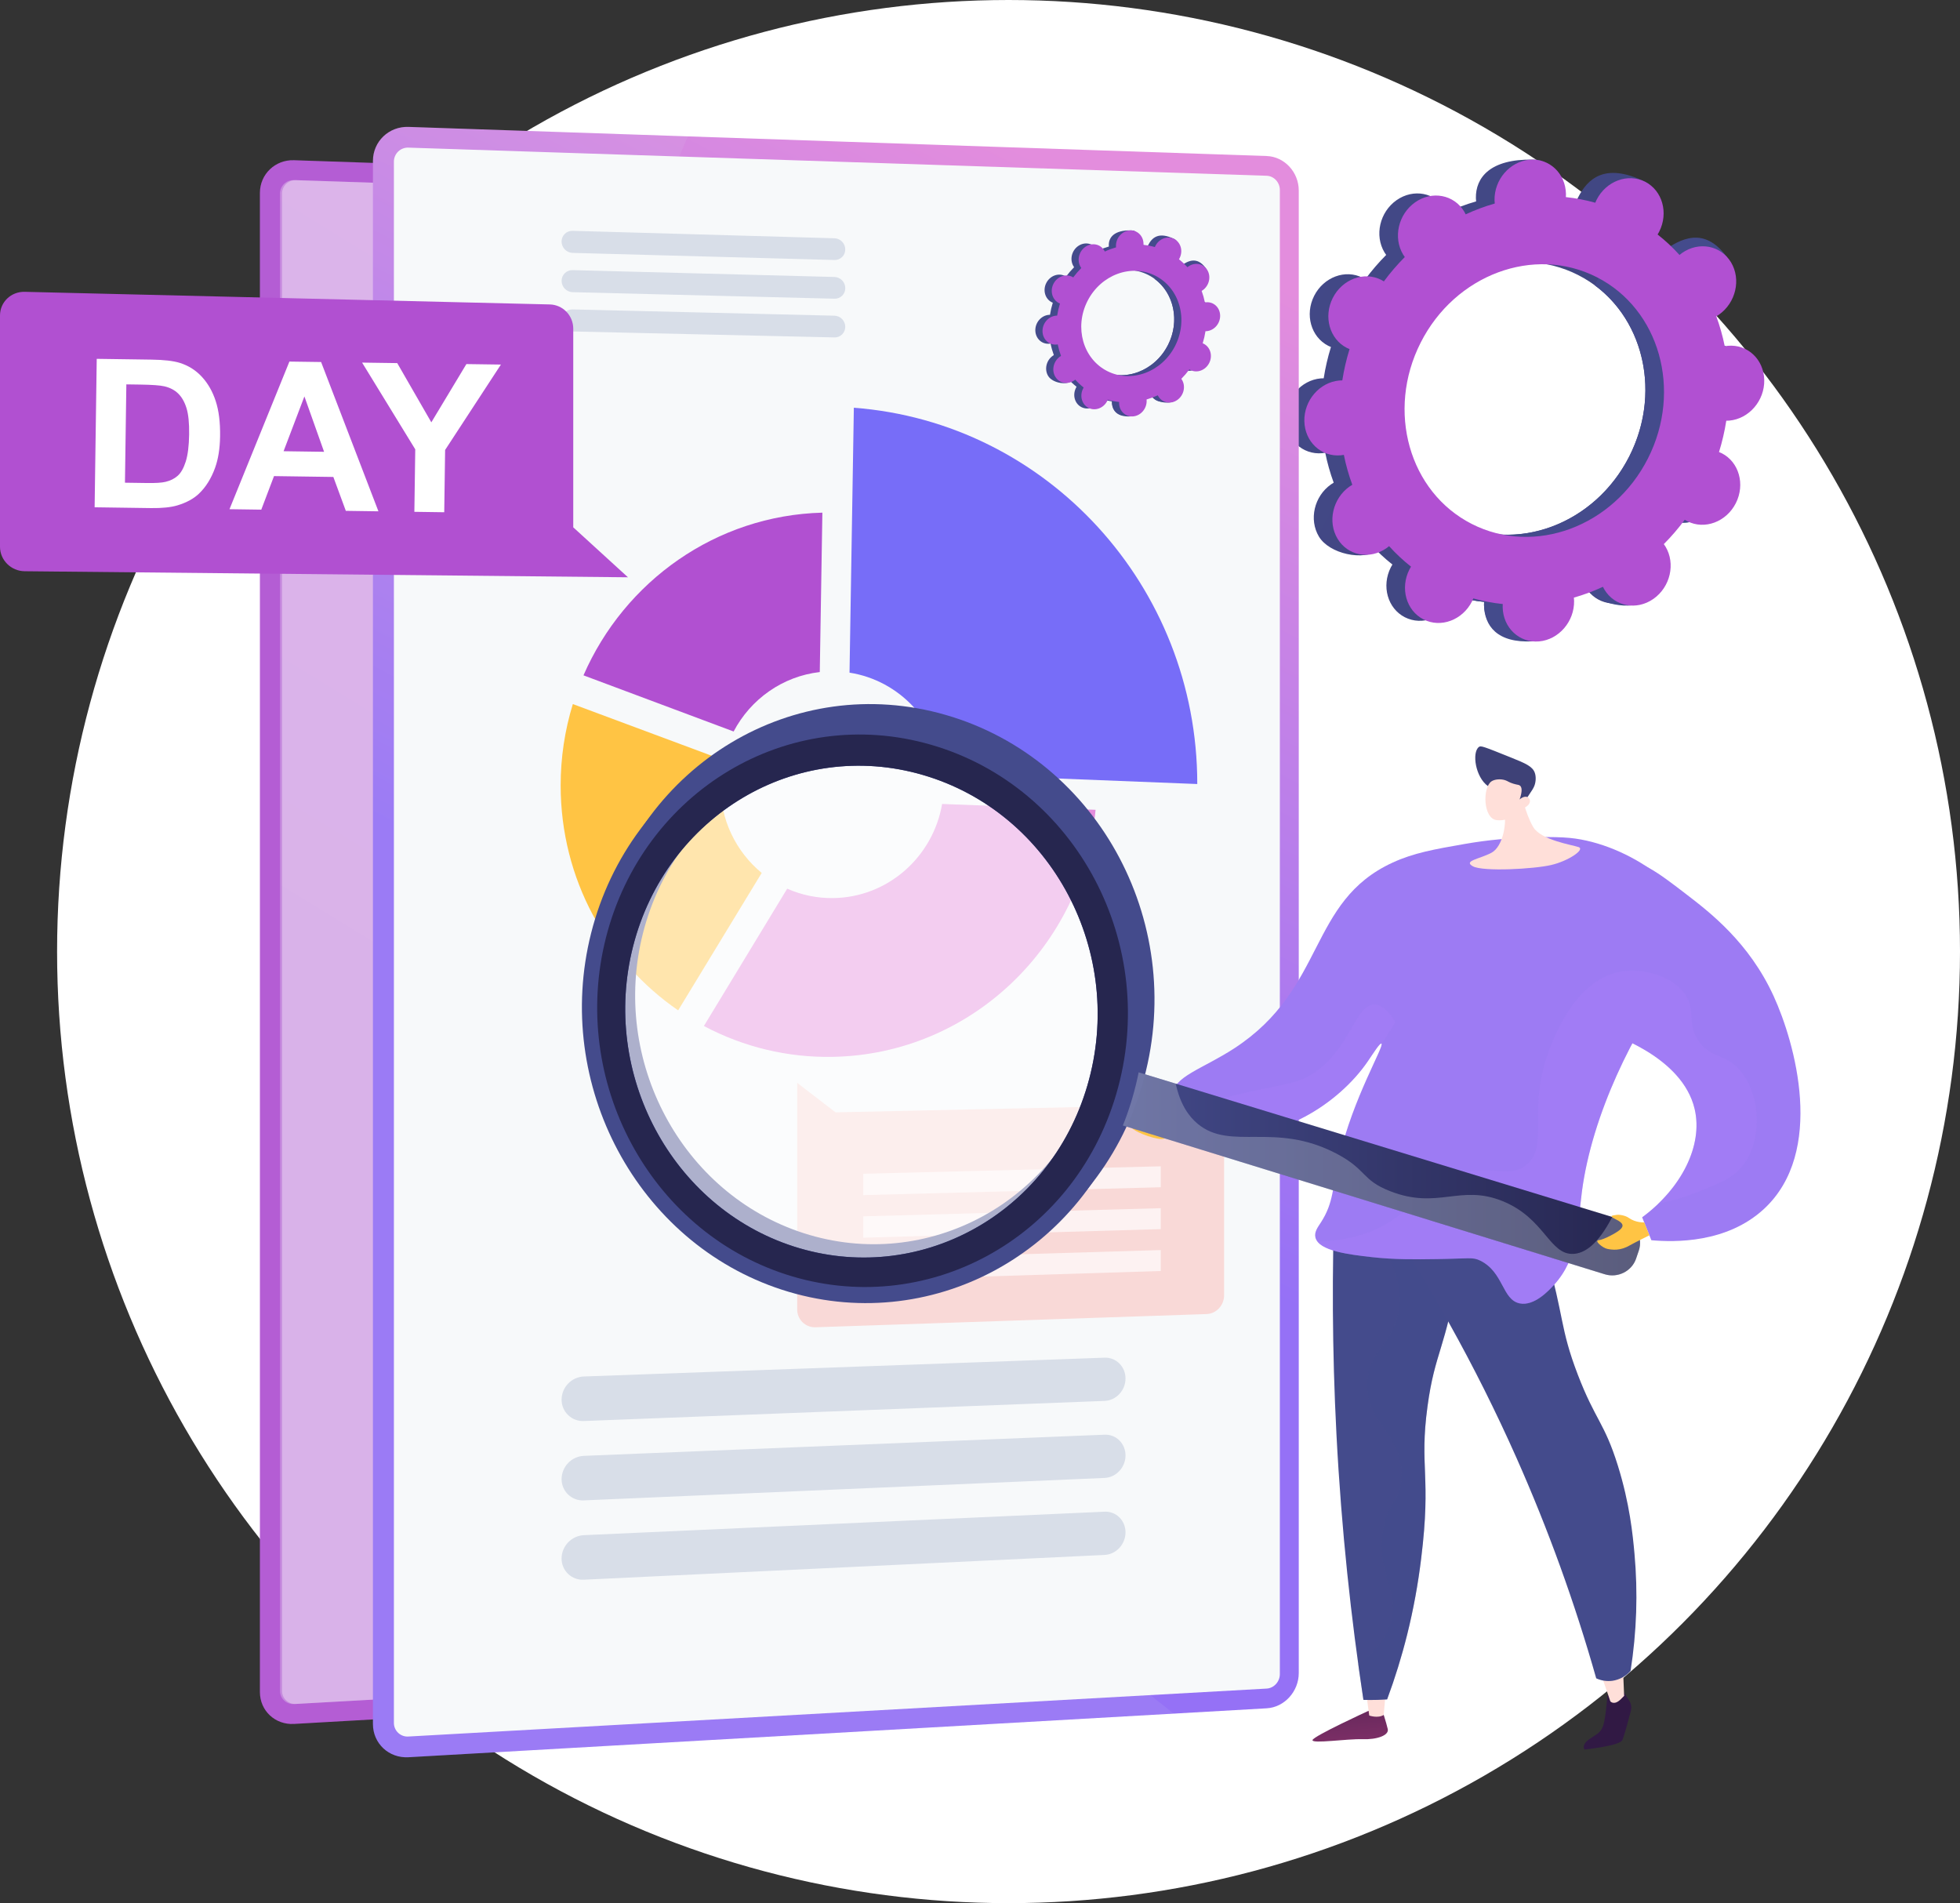 <svg width="309" height="300" viewBox="0 0 309 300" fill="none" xmlns="http://www.w3.org/2000/svg">
<rect x="0" y="0" width="309" height="300" fill="#333333" stroke="none"/>
<circle cx="159" cy="150" r="150" fill="white"/>
<path d="M176.113 29.657L46.353 25.258C43.386 25.157 40.977 27.461 40.977 30.405V266.726C40.977 269.67 43.386 271.918 46.353 271.749L176.113 264.351C178.792 264.198 180.968 261.811 180.968 259.019V34.881C180.968 32.089 178.796 29.75 176.113 29.657Z" fill="#B150D2"/>
<g style="mix-blend-mode:multiply" opacity="0.3">
<g style="mix-blend-mode:multiply" opacity="0.3">
<path d="M122.869 204.169C120.663 177.148 137.219 165.994 130.907 141.513C123.103 111.252 93.089 109.955 82.865 80.28C78.947 68.906 77.401 51.717 88.612 26.693L46.351 25.258C43.384 25.157 40.975 27.461 40.975 30.405V266.726C40.975 269.67 43.384 271.918 46.351 271.749L162.053 265.153C132.616 242.301 124.226 220.775 122.869 204.169Z" fill="#D8DEE8"/>
</g>
</g>
<path opacity="0.3" d="M176.111 32.645L46.351 28.391C46.066 28.378 45.781 28.424 45.514 28.524C45.247 28.625 45.003 28.779 44.797 28.976C44.591 29.174 44.427 29.411 44.315 29.674C44.203 29.937 44.145 30.22 44.145 30.506V266.551C44.143 266.835 44.201 267.116 44.313 267.377C44.425 267.638 44.59 267.873 44.798 268.066C45.005 268.26 45.25 268.409 45.517 268.503C45.784 268.598 46.068 268.636 46.351 268.615L176.111 261.367C177.212 261.305 178.107 260.323 178.107 259.177V34.789C178.107 33.641 177.212 32.681 176.111 32.645Z" fill="url(#paint0_linear_217_227)"/>
<path opacity="0.6" d="M151.603 211.339L72.868 214.183C71.967 214.222 71.115 214.605 70.488 215.256C69.862 215.906 69.508 216.772 69.5 217.676C69.497 218.114 69.583 218.548 69.752 218.952C69.922 219.356 70.172 219.721 70.488 220.024C70.803 220.327 71.177 220.563 71.586 220.717C71.995 220.871 72.431 220.939 72.868 220.918L151.603 217.878C153.352 217.81 154.767 216.294 154.767 214.492C154.767 212.691 153.352 211.276 151.603 211.339Z" fill="url(#paint1_linear_217_227)"/>
<path opacity="0.6" d="M151.603 222.982L72.868 226.178C71.966 226.221 71.114 226.608 70.488 227.26C69.862 227.913 69.508 228.78 69.5 229.686C69.497 230.123 69.582 230.557 69.752 230.96C69.922 231.363 70.173 231.726 70.488 232.029C70.804 232.331 71.178 232.565 71.587 232.717C71.996 232.869 72.432 232.935 72.868 232.912L151.603 229.518C153.352 229.443 154.767 227.92 154.767 226.118C154.767 224.315 153.352 222.911 151.603 222.982Z" fill="url(#paint2_linear_217_227)"/>
<path opacity="0.6" d="M151.603 234.625L72.868 238.173C71.965 238.221 71.115 238.611 70.489 239.265C69.864 239.919 69.51 240.787 69.5 241.693C69.496 242.13 69.582 242.563 69.752 242.966C69.922 243.368 70.173 243.731 70.488 244.032C70.804 244.333 71.178 244.566 71.588 244.716C71.997 244.866 72.433 244.93 72.868 244.904L151.603 241.159C153.352 241.075 154.767 239.546 154.767 237.744C154.767 235.941 153.352 234.546 151.603 234.625Z" fill="url(#paint3_linear_217_227)"/>
<path opacity="0.6" d="M110.774 42.094L71.169 40.97C70.953 40.962 70.737 40.999 70.535 41.078C70.333 41.156 70.149 41.274 69.994 41.426C69.838 41.577 69.715 41.758 69.631 41.958C69.548 42.158 69.505 42.373 69.506 42.591C69.509 43.036 69.683 43.464 69.993 43.783C70.303 44.102 70.725 44.289 71.169 44.304L110.774 45.38C110.987 45.386 111.198 45.349 111.395 45.272C111.593 45.194 111.773 45.077 111.924 44.928C112.075 44.778 112.195 44.6 112.275 44.403C112.356 44.206 112.395 43.995 112.392 43.782C112.392 43.345 112.224 42.926 111.923 42.611C111.621 42.296 111.209 42.111 110.774 42.094Z" fill="url(#paint4_linear_217_227)"/>
<path opacity="0.6" d="M110.774 47.948L71.169 46.91C70.952 46.904 70.737 46.941 70.535 47.02C70.333 47.099 70.149 47.217 69.993 47.369C69.838 47.52 69.715 47.702 69.631 47.902C69.548 48.103 69.505 48.318 69.506 48.535C69.508 48.981 69.683 49.408 69.993 49.727C70.303 50.045 70.725 50.231 71.169 50.245L110.774 51.233C110.987 51.239 111.198 51.201 111.395 51.123C111.592 51.044 111.772 50.927 111.923 50.777C112.074 50.628 112.193 50.449 112.274 50.252C112.354 50.056 112.395 49.845 112.392 49.632C112.393 49.196 112.224 48.776 111.923 48.462C111.621 48.148 111.209 47.964 110.774 47.948Z" fill="url(#paint5_linear_217_227)"/>
<path opacity="0.6" d="M110.776 53.8L71.171 52.851C70.954 52.845 70.738 52.883 70.537 52.962C70.335 53.041 70.151 53.16 69.996 53.312C69.84 53.464 69.717 53.645 69.633 53.846C69.55 54.046 69.507 54.262 69.508 54.479C69.51 54.924 69.685 55.351 69.995 55.67C70.305 55.988 70.727 56.173 71.171 56.186L110.776 57.087C110.989 57.091 111.2 57.053 111.397 56.974C111.594 56.895 111.774 56.778 111.925 56.628C112.076 56.478 112.195 56.299 112.276 56.102C112.356 55.905 112.397 55.694 112.394 55.481C112.395 55.045 112.226 54.626 111.925 54.312C111.623 53.999 111.211 53.815 110.776 53.8Z" fill="url(#paint6_linear_217_227)"/>
<g style="mix-blend-mode:soft-light" opacity="0.35">
<path d="M123.17 204.156C120.963 177.137 137.516 165.986 131.204 141.507C123.401 111.249 93.393 109.951 83.174 80.279C79.42 69.38 77.843 53.131 87.609 29.743L46.668 28.401C46.383 28.388 46.099 28.433 45.832 28.534C45.565 28.635 45.321 28.788 45.115 28.986C44.909 29.183 44.745 29.421 44.633 29.684C44.521 29.947 44.463 30.23 44.463 30.516V266.533C44.462 266.817 44.519 267.098 44.631 267.359C44.744 267.619 44.908 267.854 45.116 268.048C45.323 268.242 45.568 268.39 45.835 268.485C46.102 268.579 46.386 268.617 46.668 268.596L158.829 262.331C132.233 240.516 124.47 220.075 123.17 204.156Z" fill="white"/>
</g>
<path d="M263.081 81.827C265.806 83.217 269.23 81.94 270.729 78.982C272.227 76.023 271.232 72.498 268.507 71.109C268.365 71.036 268.221 70.976 268.076 70.918C268.578 69.302 268.96 67.651 269.221 65.98C269.377 65.98 269.534 65.98 269.693 65.963C272.803 65.685 275.271 62.82 275.205 59.564C275.139 56.308 272.566 53.894 269.457 54.171C269.295 54.186 269.135 54.211 268.976 54.24C268.654 52.636 268.209 51.059 267.645 49.524C267.788 49.441 267.93 49.354 268.07 49.257C270.73 47.387 271.58 43.699 269.969 41.018C268.358 38.337 264.895 37.684 262.234 39.548C262.099 39.641 261.97 39.747 261.844 39.852C260.784 38.682 259.629 37.604 258.39 36.627C258.477 36.484 258.563 36.338 258.64 36.185C260.139 33.225 262.097 29.994 259.35 28.649C252.996 25.539 250.269 28.201 248.77 31.161C248.693 31.313 248.626 31.469 248.562 31.624C247.044 31.198 245.493 30.902 243.926 30.737C243.936 30.572 243.943 30.407 243.94 30.241C243.875 26.985 244.838 25.222 241.717 25.162C234.911 25.029 232.614 27.991 232.679 31.247C232.679 31.417 232.697 31.584 232.714 31.749C231.146 32.199 229.615 32.769 228.134 33.455C228.064 33.31 227.99 33.165 227.906 33.025C226.295 30.345 222.832 29.686 220.172 31.554C217.512 33.423 216.661 37.112 218.272 39.793C218.355 39.93 218.446 40.059 218.537 40.184C217.345 41.382 216.241 42.666 215.236 44.025C215.104 43.941 214.971 43.861 214.829 43.789C212.104 42.399 208.679 43.676 207.181 46.634C205.684 49.593 206.678 53.118 209.399 54.508C209.54 54.579 209.684 54.64 209.828 54.697C209.328 56.312 208.946 57.961 208.685 59.632C208.528 59.632 208.372 59.632 208.213 59.648C205.104 59.926 202.635 62.791 202.7 66.048C202.766 69.305 205.339 71.718 208.449 71.44C208.611 71.426 208.77 71.4 208.929 71.371C209.252 72.975 209.697 74.552 210.261 76.087C210.118 76.171 209.975 76.258 209.837 76.356C207.176 78.224 206.326 81.914 207.937 84.593C209.548 87.273 214.882 88.52 217.546 86.651C217.682 86.558 215.939 85.865 216.067 85.76C217.125 86.931 218.279 88.011 219.518 88.989C219.426 89.133 219.344 89.278 219.267 89.432C217.768 92.391 218.763 95.916 221.484 97.301C224.205 98.686 227.634 97.415 229.132 94.456C229.21 94.303 229.276 94.147 229.341 93.993C230.859 94.418 232.41 94.715 233.977 94.881C233.967 95.045 233.96 95.21 233.963 95.376C234.028 98.633 236.602 101.047 239.711 100.769C242.82 100.491 245.288 97.626 245.224 94.37C245.224 94.2 245.206 94.034 245.189 93.868C246.759 93.419 248.291 92.849 249.772 92.163C249.843 92.308 249.916 92.453 250 92.593C251.611 95.279 255.074 95.932 257.735 94.064C260.396 92.195 261.246 88.506 259.635 85.825C259.552 85.688 259.462 85.56 259.369 85.433C260.562 84.236 261.666 82.953 262.67 81.593C262.805 81.675 262.939 81.755 263.081 81.827ZM229.103 82.26C219.207 77.222 215.595 64.43 221.035 53.688C226.475 42.946 238.908 38.32 248.803 43.357C258.698 48.394 262.311 61.186 256.87 71.929C251.429 82.672 239 87.297 229.103 82.26Z" fill="url(#paint7_linear_217_227)"/>
<path d="M269.693 65.968C272.803 65.69 275.271 62.825 275.205 59.569C275.139 56.313 272.566 53.898 269.457 54.176C269.295 54.191 269.135 54.217 268.976 54.245C268.654 52.641 268.209 51.064 267.645 49.529C267.788 49.446 267.93 49.359 268.07 49.261C270.73 47.392 274.021 42.877 272.144 40.376C268.582 35.629 264.895 37.684 262.234 39.553C262.099 39.646 261.97 39.752 261.844 39.857C260.784 38.686 259.629 37.605 258.39 36.628C258.477 36.484 258.563 36.338 258.64 36.185C259.027 35.436 259.258 34.615 259.318 33.773C259.378 32.932 259.266 32.087 258.99 31.29C256.42 35.823 253.888 40.379 251.395 44.955C259.29 50.755 261.803 62.184 256.868 71.929C252.687 80.186 244.374 84.823 236.258 84.242C235.897 85.183 235.541 86.13 235.149 87.062C234.097 89.593 232.902 92.07 231.705 94.545C232.458 94.687 233.214 94.799 233.972 94.879C233.962 95.043 233.955 95.208 233.958 95.374C234.023 98.631 235.991 101.395 241.627 101.098C244.744 100.932 245.28 97.624 245.215 94.369C245.215 94.198 245.198 94.032 245.181 93.867C246.75 93.418 248.282 92.847 249.764 92.161C249.835 92.307 249.908 92.451 249.992 92.591C251.603 95.277 257.193 96.411 259.853 94.543C262.512 92.674 261.238 88.505 259.626 85.825C259.544 85.686 259.453 85.559 259.361 85.432C260.554 84.235 261.657 82.951 262.662 81.591C262.794 81.675 262.928 81.755 263.07 81.828C265.795 83.217 269.219 81.941 270.718 78.982C272.216 76.023 271.221 72.498 268.496 71.109C268.354 71.037 268.21 70.977 268.065 70.923C268.566 69.308 268.949 67.657 269.21 65.985C269.377 65.984 269.534 65.982 269.693 65.968Z" fill="url(#paint8_linear_217_227)"/>
<path d="M266.011 82.162C268.736 83.551 272.161 82.275 273.659 79.316C275.156 76.358 274.163 72.832 271.437 71.443C271.296 71.371 271.152 71.31 271.007 71.258C271.51 69.642 271.893 67.991 272.155 66.319C272.311 66.319 272.468 66.319 272.627 66.302C275.737 66.024 278.205 63.159 278.139 59.903C278.074 56.647 275.501 54.233 272.392 54.51C272.229 54.525 272.069 54.55 271.911 54.579C271.588 52.975 271.143 51.398 270.579 49.863C270.722 49.78 270.865 49.693 271.003 49.595C273.664 47.726 274.514 44.037 272.904 41.357C271.293 38.677 267.83 38.018 265.169 39.886C265.033 39.979 264.905 40.086 264.778 40.191C263.72 39.02 262.566 37.939 261.327 36.962C261.415 36.817 261.501 36.672 261.579 36.518C263.077 33.56 262.082 30.034 259.357 28.649C256.631 27.265 253.207 28.535 251.709 31.494C251.631 31.648 251.565 31.803 251.5 31.957C249.982 31.532 248.431 31.235 246.864 31.07C246.874 30.906 246.881 30.741 246.879 30.574C246.813 27.318 244.239 24.904 241.13 25.181C238.021 25.459 235.553 28.324 235.617 31.58C235.617 31.751 235.635 31.916 235.652 32.082C234.083 32.531 232.55 33.101 231.069 33.788C230.999 33.642 230.925 33.498 230.841 33.358C229.229 30.676 225.767 30.018 223.106 31.887C220.445 33.755 219.595 37.444 221.206 40.124C221.289 40.262 221.379 40.39 221.471 40.517C220.279 41.714 219.175 42.998 218.17 44.357C218.038 44.274 217.904 44.193 217.764 44.121C215.038 42.732 211.614 44.008 210.116 46.967C208.618 49.925 209.612 53.451 212.333 54.84C212.474 54.911 212.618 54.972 212.763 55.025C212.262 56.641 211.879 58.292 211.618 59.963C211.462 59.963 211.306 59.963 211.146 59.98C208.037 60.258 205.568 63.123 205.634 66.379C205.7 69.635 208.273 72.049 211.383 71.772C211.544 71.757 211.704 71.732 211.863 71.703C212.185 73.307 212.63 74.884 213.194 76.419C213.051 76.502 212.909 76.589 212.77 76.686C210.109 78.556 209.259 82.244 210.87 84.925C212.48 87.606 215.944 88.26 218.605 86.395C218.74 86.302 218.869 86.196 218.995 86.091C220.054 87.264 221.21 88.345 222.45 89.323C222.362 89.466 222.276 89.613 222.199 89.767C220.7 92.725 221.695 96.251 224.421 97.64C227.146 99.029 230.57 97.754 232.069 94.794C232.146 94.642 232.213 94.486 232.277 94.331C233.795 94.757 235.346 95.053 236.913 95.218C236.903 95.383 236.896 95.547 236.9 95.714C236.964 98.97 239.538 101.385 242.647 101.107C245.756 100.829 248.225 97.964 248.16 94.708C248.16 94.538 248.142 94.371 248.125 94.206C249.694 93.757 251.227 93.187 252.708 92.501C252.779 92.646 252.852 92.791 252.937 92.931C254.548 95.611 258.011 96.27 260.671 94.402C263.332 92.533 264.182 88.844 262.571 86.163C262.489 86.026 262.398 85.897 262.306 85.772C263.498 84.574 264.601 83.29 265.607 81.931C265.736 82.009 265.873 82.09 266.011 82.162ZM232.035 82.593C222.139 77.556 218.527 64.763 223.968 54.019C229.409 43.274 241.841 38.653 251.737 43.691C261.634 48.729 265.244 61.521 259.803 72.266C254.362 83.011 241.931 87.631 232.035 82.593Z" fill="#B150D2"/>
<path d="M199.692 24.595L64.401 20.004C61.308 19.899 58.795 22.302 58.795 25.371V271.762C58.795 274.831 61.308 277.176 64.401 277L199.692 269.287C202.489 269.128 204.754 266.639 204.754 263.73V30.037C204.754 27.126 202.489 24.69 199.692 24.595Z" fill="url(#paint9_linear_217_227)"/>
<g style="mix-blend-mode:multiply" opacity="0.3">
<g style="mix-blend-mode:multiply" opacity="0.3">
<path d="M144.181 206.538C141.881 178.365 159.142 166.736 152.56 141.21C144.423 109.659 113.131 108.307 102.471 77.367C98.388 65.511 96.774 47.591 108.463 21.499L64.401 20.003C61.308 19.899 58.795 22.301 58.795 25.37V271.762C58.795 274.831 61.308 277.175 64.401 276.999L185.034 270.12C154.342 246.298 145.596 223.854 144.181 206.538Z" fill="#D8DEE8"/>
</g>
</g>
<path d="M199.691 27.706L64.4 23.272C64.103 23.258 63.806 23.305 63.528 23.41C63.249 23.515 62.995 23.675 62.78 23.881C62.565 24.087 62.394 24.335 62.277 24.609C62.16 24.883 62.1 25.178 62.1 25.476V271.583C62.098 271.879 62.158 272.172 62.275 272.444C62.392 272.716 62.565 272.961 62.781 273.163C62.997 273.365 63.252 273.52 63.531 273.618C63.809 273.717 64.106 273.756 64.4 273.734L199.691 266.178C200.839 266.114 201.772 265.089 201.772 263.894V29.942C201.772 28.747 200.839 27.744 199.691 27.706Z" fill="url(#paint10_linear_217_227)"/>
<path d="M174.14 214.017L92.048 216.981C91.109 217.021 90.22 217.421 89.567 218.099C88.914 218.776 88.545 219.68 88.537 220.623C88.534 221.079 88.624 221.532 88.801 221.952C88.978 222.373 89.239 222.753 89.567 223.069C89.896 223.386 90.285 223.631 90.712 223.792C91.138 223.952 91.593 224.023 92.048 224.002L174.14 220.83C175.963 220.76 177.44 219.179 177.44 217.299C177.44 215.422 175.963 213.951 174.14 214.017Z" fill="#D8DEE8"/>
<path d="M174.14 226.157L92.048 229.491C91.108 229.536 90.22 229.94 89.567 230.62C88.915 231.3 88.546 232.204 88.537 233.148C88.534 233.604 88.623 234.056 88.8 234.476C88.978 234.896 89.239 235.275 89.568 235.59C89.897 235.905 90.286 236.15 90.713 236.308C91.139 236.466 91.594 236.535 92.048 236.511L174.14 232.973C175.963 232.894 177.44 231.306 177.44 229.428C177.44 227.546 175.963 226.082 174.14 226.157Z" fill="#D8DEE8"/>
<path d="M174.14 238.295L92.048 241.995C90.108 242.082 88.537 243.726 88.537 245.668C88.533 246.123 88.623 246.575 88.8 246.994C88.977 247.413 89.238 247.792 89.568 248.106C89.897 248.42 90.287 248.662 90.714 248.819C91.14 248.975 91.594 249.042 92.048 249.015L174.14 245.111C175.963 245.025 177.44 243.431 177.44 241.551C177.44 239.67 175.963 238.213 174.14 238.295Z" fill="#D8DEE8"/>
<path d="M131.57 37.559L90.272 36.386C90.046 36.378 89.821 36.416 89.609 36.498C89.398 36.579 89.206 36.702 89.044 36.86C88.881 37.018 88.752 37.207 88.665 37.416C88.577 37.625 88.532 37.85 88.533 38.077C88.536 38.542 88.719 38.988 89.043 39.322C89.368 39.655 89.808 39.849 90.272 39.864L131.57 40.985C131.791 40.991 132.011 40.952 132.217 40.871C132.423 40.789 132.61 40.667 132.767 40.511C132.925 40.356 133.049 40.17 133.133 39.965C133.217 39.76 133.259 39.54 133.256 39.318C133.256 38.863 133.081 38.426 132.766 38.098C132.452 37.77 132.023 37.577 131.57 37.559Z" fill="#D8DEE8"/>
<path d="M131.57 43.661L90.272 42.58C90.046 42.573 89.821 42.612 89.611 42.694C89.4 42.776 89.208 42.9 89.046 43.058C88.884 43.216 88.756 43.405 88.668 43.614C88.581 43.823 88.536 44.047 88.537 44.274C88.54 44.739 88.723 45.185 89.047 45.518C89.372 45.85 89.812 46.044 90.276 46.057L131.574 47.087C131.795 47.092 132.015 47.053 132.22 46.971C132.425 46.89 132.612 46.767 132.77 46.612C132.927 46.456 133.051 46.271 133.136 46.066C133.22 45.861 133.262 45.641 133.26 45.42C133.26 44.964 133.084 44.527 132.769 44.199C132.454 43.871 132.024 43.678 131.57 43.661Z" fill="#D8DEE8"/>
<path d="M131.57 49.763L90.272 48.774C90.046 48.767 89.82 48.806 89.609 48.888C89.398 48.97 89.205 49.094 89.043 49.253C88.881 49.411 88.752 49.601 88.665 49.81C88.577 50.02 88.532 50.245 88.533 50.472C88.536 50.936 88.719 51.382 89.043 51.714C89.368 52.046 89.808 52.238 90.272 52.25L131.57 53.189C131.791 53.194 132.011 53.154 132.216 53.072C132.422 52.99 132.609 52.867 132.766 52.711C132.923 52.555 133.048 52.369 133.132 52.164C133.216 51.959 133.258 51.739 133.256 51.517C133.257 51.063 133.082 50.626 132.767 50.298C132.452 49.971 132.023 49.779 131.57 49.763Z" fill="#D8DEE8"/>
<path d="M115.658 115.308C118.338 110.224 123.357 106.611 129.24 105.938L129.65 80.811C112.89 81.251 98.455 91.608 91.988 106.457L115.658 115.308Z" fill="url(#paint11_linear_217_227)"/>
<path d="M148.527 126.732C147.097 135.081 139.949 141.488 131.297 141.568C128.821 141.595 126.369 141.089 124.104 140.086L110.971 161.732C117.222 165.061 124.219 166.736 131.296 166.596C153.083 166.195 170.731 149.103 172.72 127.653L148.527 126.732Z" fill="url(#paint12_linear_217_227)"/>
<path d="M106.913 159.267L120.084 137.604C118.043 135.922 116.4 133.806 115.275 131.41C114.15 129.013 113.57 126.396 113.578 123.747C113.577 122.422 113.722 121.1 114.008 119.806L90.309 110.985C89.032 115.141 88.385 119.467 88.389 123.816C88.389 138.61 95.743 151.587 106.913 159.267Z" fill="#FFC444"/>
<path d="M133.93 106.033C141.836 107.267 147.98 113.848 148.712 122.003L188.753 123.589V123.536C188.753 92.423 165.059 66.569 134.612 64.274L133.93 106.033Z" fill="url(#paint13_linear_217_227)"/>
<path style="mix-blend-mode:multiply" opacity="0.3" d="M131.728 175.341L190.226 174.08C191.749 174.047 192.982 175.301 192.982 176.88V204.187C192.982 205.762 191.749 207.088 190.226 207.139L128.57 209.222C128.192 209.236 127.816 209.172 127.463 209.035C127.111 208.899 126.79 208.691 126.52 208.427C126.249 208.162 126.036 207.845 125.891 207.494C125.747 207.144 125.675 206.768 125.68 206.39V170.694L131.728 175.341Z" fill="url(#paint14_linear_217_227)"/>
<path opacity="0.67" d="M136.094 198.458L182.998 197.052V200.352L136.094 201.816V198.458Z" fill="white"/>
<path opacity="0.67" d="M136.094 191.742L182.998 190.451V193.751L136.094 195.1V191.742Z" fill="white"/>
<path opacity="0.67" d="M136.094 185.027L182.998 183.85V187.151L136.094 188.385V185.027Z" fill="white"/>
<path d="M186.544 58.196C187.597 58.732 188.919 58.24 189.501 57.097C190.083 55.954 189.695 54.596 188.642 54.059C188.588 54.031 188.532 54.008 188.477 53.986C188.67 53.362 188.818 52.725 188.919 52.08C188.979 52.08 189.04 52.08 189.103 52.072C190.305 51.966 191.257 50.859 191.228 49.602C191.2 48.345 190.212 47.412 189.011 47.52C188.948 47.525 188.886 47.535 188.826 47.546C188.702 46.927 188.53 46.318 188.312 45.725C188.367 45.693 188.423 45.66 188.476 45.622C189.503 44.901 189.831 43.476 189.21 42.442C188.588 41.407 187.25 41.152 186.223 41.874C186.17 41.91 186.121 41.951 186.072 41.991C185.661 41.538 185.214 41.121 184.733 40.744C184.768 40.688 184.801 40.633 184.826 40.573C185.404 39.43 186.16 38.183 185.103 37.664C182.65 36.46 181.592 37.491 181.018 38.633C180.989 38.692 180.963 38.752 180.938 38.812C180.352 38.648 179.753 38.534 179.148 38.47C179.148 38.407 179.155 38.343 179.153 38.278C179.128 37.021 179.5 36.341 178.295 36.317C175.667 36.266 174.784 37.41 174.805 38.667C174.805 38.733 174.813 38.797 174.819 38.861C174.213 39.034 173.621 39.254 173.049 39.519C173.022 39.463 172.993 39.407 172.957 39.353C172.335 38.318 170.997 38.064 169.97 38.786C168.944 39.507 168.614 40.931 169.237 41.967C169.268 42.019 169.303 42.068 169.339 42.117C168.878 42.58 168.453 43.075 168.064 43.599C168.014 43.566 167.961 43.535 167.907 43.507C166.855 42.971 165.533 43.462 164.951 44.605C164.369 45.748 164.757 47.106 165.809 47.644C165.864 47.672 165.919 47.695 165.976 47.717C165.782 48.341 165.634 48.978 165.533 49.623C165.473 49.623 165.413 49.623 165.348 49.631C164.147 49.737 163.195 50.844 163.223 52.101C163.252 53.358 164.24 54.291 165.441 54.183C165.503 54.178 165.564 54.167 165.625 54.156C165.749 54.776 165.921 55.385 166.139 55.977C166.084 56.01 166.029 56.043 165.976 56.081C164.948 56.803 164.619 58.227 165.242 59.261C165.865 60.296 167.921 60.778 168.951 60.056C169.003 60.019 168.331 59.752 168.38 59.712C168.791 60.167 169.241 60.586 169.723 60.965C169.69 61.021 169.656 61.078 169.631 61.136C169.051 62.279 169.436 63.637 170.488 64.175C171.54 64.713 172.862 64.219 173.444 63.077C173.475 63.017 173.501 62.957 173.526 62.897C174.112 63.061 174.71 63.176 175.315 63.239C175.315 63.303 175.309 63.367 175.31 63.431C175.335 64.688 176.326 65.62 177.527 65.513C178.728 65.405 179.681 64.299 179.652 63.042C179.652 62.977 179.646 62.913 179.639 62.849C180.245 62.675 180.836 62.455 181.408 62.19C181.436 62.247 181.464 62.302 181.501 62.356C182.122 63.392 183.459 63.645 184.487 62.924C185.514 62.202 185.842 60.778 185.22 59.743C185.188 59.69 185.154 59.641 185.118 59.592C185.578 59.13 186.005 58.635 186.393 58.11C186.442 58.141 186.492 58.17 186.544 58.196ZM173.425 58.364C169.604 56.418 168.209 51.479 170.31 47.331C172.411 43.184 177.21 41.398 181.027 43.342C184.843 45.286 186.242 50.226 184.141 54.374C182.04 58.522 177.25 60.308 173.426 58.364H173.425Z" fill="url(#paint15_linear_217_227)"/>
<path d="M189.095 52.073C190.296 51.967 191.249 50.86 191.22 49.603C191.192 48.346 190.204 47.413 189.003 47.521C188.94 47.526 188.878 47.536 188.818 47.548C188.694 46.928 188.522 46.319 188.304 45.727C188.359 45.694 188.414 45.661 188.468 45.623C189.495 44.901 190.766 43.158 190.039 42.196C188.663 40.362 187.239 41.156 186.212 41.878C186.159 41.914 186.11 41.955 186.061 41.995C185.654 41.541 185.209 41.123 184.732 40.744C184.766 40.688 184.799 40.633 184.824 40.574C184.974 40.284 185.063 39.967 185.086 39.642C185.109 39.317 185.066 38.991 184.959 38.683C183.967 40.434 182.989 42.194 182.027 43.963C185.075 46.202 186.046 50.615 184.14 54.377C182.526 57.565 179.316 59.356 176.182 59.132C176.043 59.495 175.905 59.861 175.755 60.221C175.349 61.197 174.888 62.154 174.426 63.11C174.716 63.165 175.008 63.208 175.301 63.239C175.301 63.302 175.294 63.366 175.295 63.431C175.32 64.688 176.082 65.756 178.258 65.64C179.459 65.576 179.668 64.299 179.644 63.046C179.644 62.98 179.637 62.916 179.631 62.853C180.237 62.679 180.828 62.459 181.4 62.194C181.428 62.251 181.456 62.306 181.493 62.36C182.114 63.395 184.273 63.835 185.3 63.114C186.327 62.392 185.834 60.782 185.208 59.747C185.175 59.694 185.141 59.645 185.105 59.596C185.566 59.134 185.992 58.638 186.38 58.114C186.431 58.148 186.483 58.178 186.537 58.206C187.589 58.743 188.911 58.251 189.493 57.108C190.076 55.965 189.688 54.607 188.635 54.07C188.581 54.042 188.525 54.019 188.47 53.996C188.663 53.373 188.811 52.735 188.911 52.09C188.973 52.079 189.034 52.078 189.095 52.073Z" fill="url(#paint16_linear_217_227)"/>
<path d="M187.675 58.327C188.727 58.862 190.049 58.37 190.632 57.228C191.214 56.086 190.826 54.727 189.774 54.189C189.72 54.161 189.663 54.138 189.608 54.116C189.801 53.492 189.949 52.855 190.049 52.209C190.11 52.209 190.17 52.209 190.234 52.203C191.435 52.095 192.388 50.989 192.359 49.731C192.331 48.474 191.343 47.543 190.142 47.65C190.079 47.656 190.017 47.665 189.957 47.676C189.832 47.057 189.661 46.449 189.443 45.856C189.498 45.824 189.553 45.789 189.607 45.752C190.634 45.031 190.962 43.606 190.34 42.571C189.719 41.537 188.381 41.282 187.354 42.004C187.302 42.041 187.252 42.08 187.203 42.121C186.795 41.669 186.349 41.251 185.871 40.874C185.905 40.819 185.938 40.762 185.963 40.703C186.541 39.561 186.158 38.202 185.105 37.665C184.052 37.127 182.73 37.62 182.148 38.763C182.119 38.823 182.093 38.882 182.068 38.942C181.482 38.778 180.883 38.664 180.278 38.6C180.278 38.536 180.285 38.472 180.278 38.409C180.253 37.152 179.262 36.219 178.061 36.326C176.86 36.434 175.907 37.54 175.936 38.797C175.936 38.862 175.943 38.927 175.95 38.99C175.344 39.164 174.752 39.384 174.18 39.649C174.153 39.593 174.124 39.537 174.087 39.483C173.466 38.447 172.128 38.194 171.101 38.915C170.075 39.637 169.745 41.06 170.368 42.096C170.399 42.149 170.434 42.199 170.469 42.247C170.01 42.71 169.584 43.205 169.195 43.729C169.145 43.698 169.093 43.666 169.038 43.636C167.986 43.101 166.664 43.593 166.082 44.735C165.5 45.877 165.887 47.236 166.939 47.773C166.994 47.801 167.049 47.824 167.105 47.846C166.912 48.471 166.764 49.108 166.664 49.754C166.603 49.754 166.543 49.754 166.479 49.76C165.278 49.868 164.326 50.974 164.354 52.231C164.383 53.488 165.37 54.42 166.571 54.313C166.634 54.307 166.695 54.297 166.756 54.286C166.881 54.905 167.053 55.514 167.27 56.107C167.215 56.139 167.16 56.173 167.106 56.211C166.079 56.932 165.751 58.356 166.373 59.392C166.995 60.427 168.331 60.681 169.359 59.959C169.412 59.922 169.461 59.883 169.51 59.842C169.919 60.294 170.364 60.711 170.843 61.089C170.808 61.144 170.775 61.201 170.75 61.26C170.171 62.402 170.555 63.761 171.608 64.298C172.66 64.835 173.982 64.342 174.564 63.2C174.595 63.14 174.62 63.08 174.645 63.02C175.231 63.185 175.83 63.299 176.435 63.363C176.435 63.427 176.429 63.49 176.429 63.554C176.455 64.811 177.446 65.744 178.647 65.637C179.848 65.529 180.8 64.423 180.772 63.165C180.772 63.1 180.765 63.036 180.759 62.972C181.364 62.798 181.956 62.578 182.528 62.314C182.556 62.37 182.584 62.425 182.62 62.48C183.242 63.515 184.579 63.769 185.606 63.048C186.634 62.326 186.962 60.902 186.34 59.867C186.309 59.814 186.274 59.764 186.237 59.715C186.698 59.253 187.124 58.758 187.512 58.233C187.569 58.267 187.621 58.299 187.675 58.327ZM174.556 58.493C170.735 56.548 169.34 51.609 171.44 47.461C173.54 43.313 178.341 41.527 182.158 43.473C185.974 45.418 187.373 50.357 185.273 54.505C183.173 58.653 178.377 60.438 174.557 58.493H174.556Z" fill="#B150D2"/>
<path d="M99 91L3.892 90.046C1.745 90.025 0 88.297 0 86.189V49.727C0 47.618 1.745 45.95 3.892 46.001L86.69 47.99C87.673 48.017 88.607 48.428 89.295 49.137C89.982 49.845 90.37 50.795 90.375 51.787V83.125L99 91Z" fill="#B150D1"/>
<path d="M15.25 56.565L23.885 56.688C25.833 56.715 27.315 56.885 28.332 57.198C29.7 57.622 30.865 58.357 31.83 59.403C32.794 60.449 33.521 61.726 34.01 63.233C34.5 64.73 34.729 66.575 34.698 68.767C34.671 70.693 34.408 72.35 33.91 73.737C33.3 75.431 32.445 76.797 31.345 77.836C30.514 78.622 29.399 79.229 27.998 79.656C26.951 79.971 25.555 80.116 23.809 80.092L14.918 79.966L15.25 56.565ZM19.919 60.591L19.699 76.09L23.227 76.14C24.546 76.159 25.5 76.098 26.087 75.957C26.856 75.776 27.494 75.461 28 75.01C28.518 74.56 28.943 73.816 29.277 72.777C29.611 71.728 29.791 70.299 29.817 68.49C29.843 66.681 29.703 65.29 29.397 64.317C29.092 63.344 28.655 62.583 28.088 62.032C27.521 61.481 26.798 61.103 25.917 60.899C25.26 60.741 23.968 60.648 22.042 60.621L19.919 60.591Z" fill="white"/>
<path d="M59.66 80.6L54.52 80.527L52.552 75.183L43.199 75.05L41.192 80.338L36.18 80.267L45.626 56.996L50.622 57.066L59.66 80.6ZM51.092 71.218L47.99 62.489L44.707 71.128L51.092 71.218Z" fill="white"/>
<path d="M65.326 80.68L65.466 70.831L57.086 57.158L62.625 57.237L68.001 66.573L73.527 57.391L78.97 57.468L70.174 70.93L70.035 80.747L65.326 80.68Z" fill="white"/>
<path d="M215.662 269.726C215.662 269.726 207.062 273.669 206.922 274.295C206.783 274.921 212.458 274.072 214.776 274.157C217.093 274.242 218.998 273.55 218.786 272.567C218.575 271.583 217.756 269.11 217.756 269.11L215.662 269.726Z" fill="url(#paint17_linear_217_227)"/>
<path d="M215.334 266.542L215.867 270.427C215.867 270.427 217.232 270.91 218.145 270.335L218.526 266.074L215.334 266.542Z" fill="#FFDFD9"/>
<path d="M255.88 266.538L256.885 268.147C257.025 268.369 257.117 268.617 257.157 268.876C257.197 269.135 257.184 269.4 257.118 269.654C256.772 270.994 256.078 273.608 255.775 274.29C255.362 275.216 249.793 275.783 249.793 275.783C249.793 275.783 249.294 275.083 250.449 274.234C251.604 273.385 252.346 273.249 252.752 271.999C253.158 270.748 253.421 267.215 253.421 267.215L255.88 266.538Z" fill="url(#paint18_linear_217_227)"/>
<path d="M251.705 262.452C252.075 262.744 253.874 268.184 253.874 268.184C253.874 268.184 254.456 268.925 255.552 267.827C256.649 266.729 256.049 267.334 256.049 267.334L255.83 261.979L251.705 262.452Z" fill="#FFDFD9"/>
<path d="M210.414 188.481C209.988 200.075 209.999 212.668 210.697 226.122C211.482 241.27 213.021 255.269 214.947 267.958C215.652 267.979 216.393 267.981 217.164 267.958C217.687 267.942 218.193 267.916 218.683 267.881C219.926 264.531 220.983 261.114 221.848 257.646C222.828 253.702 223.564 249.702 224.051 245.667C225.678 232.533 223.732 231.393 225.054 221.66C226.225 213.039 227.918 212.699 229.879 200.459C232.004 187.178 230.393 185.19 229.61 184.473C226.276 181.415 218.469 183.518 210.414 188.481Z" fill="url(#paint19_linear_217_227)"/>
<path style="mix-blend-mode:multiply" opacity="0.3" d="M229.613 184.47C226.434 181.556 219.183 183.341 211.531 187.819C220.369 197.347 221.345 203.539 220.298 207.561C219.115 212.106 215.486 213.423 215.512 218.39C215.544 224.494 221.043 226.098 220.941 232.558C220.874 236.829 218.46 236.791 217.902 242.067C217.242 248.311 220.402 250.454 219.391 255.075C218.957 257.063 217.708 259.662 214.141 262.345C214.404 264.24 214.672 266.118 214.952 267.958C215.656 267.98 216.397 267.982 217.169 267.958C217.692 267.943 218.198 267.916 218.688 267.882C219.931 264.531 220.988 261.114 221.853 257.646C222.832 253.703 223.567 249.702 224.054 245.667C225.681 232.534 223.735 231.393 225.057 221.66C226.228 213.039 227.921 212.698 229.882 200.459C232.008 187.174 230.397 185.187 229.613 184.47Z" fill="url(#paint20_linear_217_227)"/>
<path d="M215.875 188.274C224.855 201.377 232.621 215.277 239.074 229.799C244.082 241.074 248.285 252.691 251.649 264.563C252.443 264.931 253.324 265.065 254.191 264.952C255.305 264.79 256.324 264.235 257.066 263.386C258.031 257.273 258.238 251.064 257.681 244.901C257.413 241.959 256.942 237.059 255.056 231.014C252.943 224.243 251.502 223.865 248.751 216.702C245.896 209.268 246.579 207.41 243.839 198.103C242.191 192.527 240.15 187.076 237.732 181.79L215.875 188.274Z" fill="url(#paint21_linear_217_227)"/>
<path d="M184.934 172.588C185.007 175.294 189.441 177.676 193.011 178.407C201.359 180.115 211.039 174.033 215.633 167.306C216.534 165.985 217.537 164.383 217.779 164.507C218.325 164.785 213.306 173.055 211.127 182.458C210.018 187.268 210.306 189.521 208.224 192.724C207.753 193.449 207.172 194.206 207.376 195.062C207.887 197.212 212.79 197.77 216.191 198.157C219.782 198.566 223.13 198.528 226.44 198.478C231.739 198.401 232.157 198.125 233.37 198.719C237.056 200.533 236.806 204.878 239.579 205.458C241.909 205.944 244.272 203.337 245.021 202.51C248.915 198.213 248.706 193.031 249.397 187.805C251.003 175.654 257.587 162.341 264.028 153.915C265.981 151.359 267.339 150.014 267.424 147.639C267.674 140.666 256.655 132.97 247.483 132.085C244.968 131.843 240.466 131.92 236.245 132.319C234.558 132.477 232.762 132.712 230.832 133.051C226.15 133.872 222.891 134.44 219.569 135.966C206.173 142.111 209.099 155.789 194.603 165.243C189.618 168.494 184.859 169.755 184.934 172.588Z" fill="url(#paint22_linear_217_227)"/>
<path d="M239.81 124.852C239.81 124.852 240.385 128.07 241.709 130.361C242.91 132.431 247.854 133.174 248.885 133.535C249.916 133.895 247.329 135.695 244.579 136.347C241.83 136.999 233.786 137.427 232.21 136.559C230.635 135.691 233.233 135.425 235.125 134.428C237.017 133.432 237.651 129.376 237.065 127.654C236.48 125.931 239.81 124.852 239.81 124.852Z" fill="#FFDFD9"/>
<path d="M234.581 123.92C232.586 122.491 232.033 118.623 233.141 117.755C233.458 117.507 233.761 117.621 238.265 119.433C240.501 120.332 241.601 120.811 241.96 121.801C242.181 122.406 242.145 123.222 241.901 123.866C241.776 124.197 241.532 124.607 240.986 125.396C240.501 126.094 240.534 126.071 240.386 126.274C240.029 126.761 239.342 127.581 238.083 128.533C237.997 128.096 237.873 127.668 237.713 127.254C237.507 126.714 237.233 126.203 236.897 125.734C236.123 124.683 235.229 124.385 234.581 123.92Z" fill="url(#paint23_linear_217_227)"/>
<path d="M239.696 127.597C239.696 127.597 238.389 129.548 235.971 129.283C233.806 129.046 233.701 124.15 235.133 123.17C235.611 122.844 236.544 122.742 237.288 122.984C237.728 123.129 237.87 123.322 238.593 123.54C239.261 123.745 239.454 123.678 239.65 123.859C239.895 124.085 240.059 124.62 239.571 126.029C240.004 125.626 240.509 125.487 240.853 125.669C240.971 125.739 241.067 125.842 241.131 125.964C241.41 126.547 240.871 127.235 239.696 127.597Z" fill="#FFDFD9"/>
<path style="mix-blend-mode:multiply" opacity="0.3" d="M196.644 172.172C202.698 170.805 205.109 170.85 208.101 168.431C213.084 164.406 213.829 158.278 216.729 158.353C218.097 158.388 219.21 159.79 220 161.163L217.814 164.596C217.814 164.553 217.801 164.52 217.777 164.504C217.535 164.38 216.532 165.986 215.63 167.303C211.037 174.03 201.357 180.112 193.009 178.404C190.616 177.914 187.84 176.68 186.244 175.105C189.658 173.946 193.129 172.967 196.644 172.172Z" fill="url(#paint24_linear_217_227)"/>
<path d="M186.789 177.391C186.789 177.391 183.371 177.05 181.338 176.178C179.306 175.305 177.988 176.557 178.176 177.425C178.363 178.293 181.711 179.501 183.049 179.545C184.386 179.588 186.789 177.391 186.789 177.391Z" fill="url(#paint25_linear_217_227)"/>
<path d="M260.343 195.503C264.01 195.831 272.261 195.98 278.102 190.565C287.822 181.551 282.999 164.392 279.617 157.012C275.736 148.551 269.565 143.815 265.813 140.937C261.158 137.366 258.317 135.187 254.9 135.675C246.06 136.937 239.937 155.101 244.79 160.301C246.378 162.004 247.952 161.042 252.551 162.508C254.045 162.985 265.224 166.554 267.164 174.806C268.526 180.581 265.059 187.344 258.888 191.886L260.343 195.503Z" fill="url(#paint26_linear_217_227)"/>
<path style="mix-blend-mode:multiply" opacity="0.3" d="M219.244 192.511C223.396 189.88 224.009 187.215 228.658 185.413C234.698 183.073 237.599 186.046 240.594 183.646C244.157 180.79 241.003 175.813 243.669 167.178C244.122 165.713 247.559 154.581 255.447 153.162C259.125 152.5 263.983 153.913 265.855 157.038C267.32 159.484 265.956 161.306 267.737 164.007C269.518 166.707 271.646 166.044 273.915 168.295C277.518 171.869 278.073 179.403 274.817 183.665C273.3 185.652 271.328 186.438 267.619 187.918C265.616 188.715 263.544 189.324 261.429 189.739C265.971 185.368 268.329 179.735 267.168 174.806C265.956 169.662 261.157 166.339 257.351 164.449C253.542 171.634 250.431 179.961 249.394 187.805C248.703 193.031 248.912 198.212 245.017 202.509C244.268 203.337 241.906 205.944 239.576 205.458C236.804 204.878 237.053 200.533 233.366 198.719C232.157 198.124 231.739 198.4 226.437 198.477C223.127 198.526 219.778 198.57 216.187 198.157C213.163 197.812 208.959 197.331 207.703 195.716C213.17 195.567 216.816 194.05 219.244 192.511Z" fill="url(#paint27_linear_217_227)"/>
<path d="M257.937 198.392L258.364 197.132C259.045 195.123 257.925 192.982 255.864 192.352L175.054 167.674L172.592 176.042L252.993 200.866C255.045 201.502 257.258 200.395 257.937 198.392Z" fill="url(#paint28_linear_217_227)"/>
<path d="M94.754 145.002C100.933 120.53 125.144 105.782 149.088 112.694C173.472 119.734 187.43 146.22 180.023 171.189C172.789 195.571 147.979 208.726 124.829 201.2C102.078 193.81 88.717 168.918 94.754 145.002ZM172.99 169.029C179.113 148.133 167.43 126.001 147.069 120.063C127.012 114.213 106.64 126.49 101.383 147.038C96.226 167.191 107.486 188.198 126.698 194.386C146.191 200.666 166.988 189.514 172.99 169.029Z" fill="url(#paint29_linear_217_227)"/>
<g style="mix-blend-mode:multiply" opacity="0.3">
<path d="M175.054 167.674L185.358 170.823C186.065 174.118 187.44 176.01 188.823 177.155C194.027 181.481 200.977 176.763 210.672 181.836C215.537 184.38 214.613 186.004 219.172 187.776C226.711 190.712 230.166 186.645 236.835 189.317C243.579 192.02 244.249 197.861 248.076 197.654C249.714 197.561 251.821 196.37 254.173 191.842L255.863 192.358C257.924 192.988 259.044 195.13 258.363 197.139L257.936 198.399C257.257 200.401 255.044 201.508 252.993 200.875L172.592 176.05L175.054 167.674Z" fill="#D8DEE8"/>
</g>
<path opacity="0.56" d="M124.788 197.735C144.953 204.242 166.482 192.72 172.708 171.522C179.062 149.883 166.965 126.957 145.87 120.816C125.107 114.771 104.029 127.497 98.601 148.763C93.281 169.607 104.93 191.327 124.788 197.735Z" fill="white"/>
<path d="M93.19 147.101C99.368 122.629 123.579 107.88 147.524 114.792C171.907 121.832 185.866 148.324 178.459 173.288C171.224 197.671 146.414 210.824 123.264 203.3C100.513 195.909 87.152 171.017 93.19 147.101ZM171.425 171.128C177.548 150.232 165.866 128.1 145.504 122.161C125.45 116.312 105.076 128.589 99.818 149.137C94.662 169.29 105.922 190.296 125.132 196.485C144.627 202.765 165.423 191.613 171.425 171.128Z" fill="url(#paint30_linear_217_227)"/>
<path d="M95.527 147.82C101.382 124.736 124.239 110.867 146.803 117.404C169.759 124.055 182.912 148.998 175.962 172.523C169.167 195.527 145.778 207.977 123.918 200.896C102.417 193.93 89.797 170.408 95.527 147.82ZM171.422 171.128C177.545 150.232 165.863 128.1 145.501 122.161C125.447 116.312 105.072 128.589 99.815 149.137C94.658 169.29 105.919 190.296 125.129 196.485C144.623 202.765 165.419 191.613 171.422 171.128Z" fill="url(#paint31_linear_217_227)"/>
<path d="M260.033 194.726L259.217 192.689C259.217 192.689 257.884 192.77 256.79 191.983C256.193 191.555 255.135 191.427 254.827 191.512C254.52 191.597 253.359 191.547 254.682 192.18C256.005 192.813 255.996 193.283 255.444 193.803C254.893 194.323 252.793 195.441 252.037 195.494C251.281 195.548 252.648 196.72 253.41 196.87C254.172 197.02 255.421 197.208 256.968 196.296C257.532 195.967 260.033 194.726 260.033 194.726Z" fill="#FFC444"/>
<defs>
<linearGradient id="paint0_linear_217_227" x1="175.163" y1="39.794" x2="79.025" y2="196.706" gradientUnits="userSpaceOnUse">
<stop stop-color="white"/>
<stop offset="1" stop-color="#EBEFF2"/>
</linearGradient>
<linearGradient id="paint1_linear_217_227" x1="43364.8" y1="21096.9" x2="122059" y2="21096.9" gradientUnits="userSpaceOnUse">
<stop stop-color="white"/>
<stop offset="1" stop-color="#EBEFF2"/>
</linearGradient>
<linearGradient id="paint2_linear_217_227" x1="43364.8" y1="23144.5" x2="122059" y2="23144.5" gradientUnits="userSpaceOnUse">
<stop stop-color="white"/>
<stop offset="1" stop-color="#EBEFF2"/>
</linearGradient>
<linearGradient id="paint3_linear_217_227" x1="43364.8" y1="25278.3" x2="122059" y2="25278.3" gradientUnits="userSpaceOnUse">
<stop stop-color="white"/>
<stop offset="1" stop-color="#EBEFF2"/>
</linearGradient>
<linearGradient id="paint4_linear_217_227" x1="21845.5" y1="1417.13" x2="41754.7" y2="1417.13" gradientUnits="userSpaceOnUse">
<stop stop-color="white"/>
<stop offset="1" stop-color="#EBEFF2"/>
</linearGradient>
<linearGradient id="paint5_linear_217_227" x1="21845.5" y1="1671.04" x2="41754.6" y2="1671.04" gradientUnits="userSpaceOnUse">
<stop stop-color="white"/>
<stop offset="1" stop-color="#EBEFF2"/>
</linearGradient>
<linearGradient id="paint6_linear_217_227" x1="21845.5" y1="1913.9" x2="41754.6" y2="1913.9" gradientUnits="userSpaceOnUse">
<stop stop-color="white"/>
<stop offset="1" stop-color="#EBEFF2"/>
</linearGradient>
<linearGradient id="paint7_linear_217_227" x1="164.53" y1="23.795" x2="332.805" y2="110.223" gradientUnits="userSpaceOnUse">
<stop stop-color="#444B8C"/>
<stop offset="1" stop-color="#3E4177"/>
</linearGradient>
<linearGradient id="paint8_linear_217_227" x1="62553.6" y1="6584.88" x2="153343" y2="35708.4" gradientUnits="userSpaceOnUse">
<stop stop-color="#444B8C"/>
<stop offset="1" stop-color="#3E4177"/>
</linearGradient>
<linearGradient id="paint9_linear_217_227" x1="187.354" y1="37.254" x2="121.681" y2="163.408" gradientUnits="userSpaceOnUse">
<stop stop-color="#E38DDD"/>
<stop offset="1" stop-color="#9571F6"/>
</linearGradient>
<linearGradient id="paint10_linear_217_227" x1="266307" y1="56481.9" x2="-36644.4" y2="332926" gradientUnits="userSpaceOnUse">
<stop stop-color="white"/>
<stop offset="1" stop-color="#EBEFF2"/>
</linearGradient>
<linearGradient id="paint11_linear_217_227" x1="35303" y1="23386" x2="38364.3" y2="53596.4" gradientUnits="userSpaceOnUse">
<stop stop-color="#B150D1"/>
<stop offset="1" stop-color="#F36F56"/>
</linearGradient>
<linearGradient id="paint12_linear_217_227" x1="78709.2" y1="54817.6" x2="89966.4" y2="90030.6" gradientUnits="userSpaceOnUse">
<stop stop-color="#E38DDD"/>
<stop offset="1" stop-color="#9571F6"/>
</linearGradient>
<linearGradient id="paint13_linear_217_227" x1="97900.2" y1="28090.3" x2="72774.2" y2="60474.6" gradientUnits="userSpaceOnUse">
<stop stop-color="#B150D1"/>
<stop offset="1" stop-color="#726FFB"/>
</linearGradient>
<linearGradient id="paint14_linear_217_227" x1="517731" y1="135057" x2="534235" y2="94854" gradientUnits="userSpaceOnUse">
<stop stop-color="#FF9085"/>
<stop offset="1" stop-color="#FB6FBB"/>
</linearGradient>
<linearGradient id="paint15_linear_217_227" x1="38328.6" y1="6817.87" x2="58340.2" y2="16699.5" gradientUnits="userSpaceOnUse">
<stop stop-color="#444B8C"/>
<stop offset="1" stop-color="#3E4177"/>
</linearGradient>
<linearGradient id="paint16_linear_217_227" x1="23091.3" y1="6207.8" x2="36625.9" y2="10548.7" gradientUnits="userSpaceOnUse">
<stop stop-color="#444B8C"/>
<stop offset="1" stop-color="#3E4177"/>
</linearGradient>
<linearGradient id="paint17_linear_217_227" x1="211.467" y1="256.114" x2="213.684" y2="283.397" gradientUnits="userSpaceOnUse">
<stop stop-color="#311944"/>
<stop offset="1" stop-color="#A03976"/>
</linearGradient>
<linearGradient id="paint18_linear_217_227" x1="23939.8" y1="24125.2" x2="24203" y2="26840.3" gradientUnits="userSpaceOnUse">
<stop stop-color="#311944"/>
<stop offset="1" stop-color="#A03976"/>
</linearGradient>
<linearGradient id="paint19_linear_217_227" x1="57011.7" y1="194081" x2="61705.9" y2="194070" gradientUnits="userSpaceOnUse">
<stop stop-color="#444B8C"/>
<stop offset="1" stop-color="#3E4177"/>
</linearGradient>
<linearGradient id="paint20_linear_217_227" x1="53216.7" y1="194091" x2="57594.9" y2="194080" gradientUnits="userSpaceOnUse">
<stop stop-color="#444B8C"/>
<stop offset="1" stop-color="#3E4177"/>
</linearGradient>
<linearGradient id="paint21_linear_217_227" x1="117387" y1="188139" x2="136512" y2="188092" gradientUnits="userSpaceOnUse">
<stop stop-color="#444B8C"/>
<stop offset="1" stop-color="#3E4177"/>
</linearGradient>
<linearGradient id="paint22_linear_217_227" x1="195090" y1="90713.8" x2="159547" y2="156146" gradientUnits="userSpaceOnUse">
<stop stop-color="#AA80F9"/>
<stop offset="1" stop-color="#6165D7"/>
</linearGradient>
<linearGradient id="paint23_linear_217_227" x1="38197.2" y1="23803.2" x2="37372.6" y2="21706.8" gradientUnits="userSpaceOnUse">
<stop stop-color="#444B8C"/>
<stop offset="1" stop-color="#3E4177"/>
</linearGradient>
<linearGradient id="paint24_linear_217_227" x1="56327.4" y1="34031.9" x2="68660.9" y2="34031.9" gradientUnits="userSpaceOnUse">
<stop stop-color="#AA80F9"/>
<stop offset="1" stop-color="#6165D7"/>
</linearGradient>
<linearGradient id="paint25_linear_217_227" x1="40391.4" y1="26897.2" x2="40998.8" y2="27264.3" gradientUnits="userSpaceOnUse">
<stop stop-color="#FFC444"/>
<stop offset="1" stop-color="#F36F56"/>
</linearGradient>
<linearGradient id="paint26_linear_217_227" x1="107853" y1="84167.1" x2="73485.9" y2="122487" gradientUnits="userSpaceOnUse">
<stop stop-color="#AA80F9"/>
<stop offset="1" stop-color="#6165D7"/>
</linearGradient>
<linearGradient id="paint27_linear_217_227" x1="131493" y1="93687.7" x2="183414" y2="93687.7" gradientUnits="userSpaceOnUse">
<stop stop-color="#AA80F9"/>
<stop offset="1" stop-color="#6165D7"/>
</linearGradient>
<linearGradient id="paint28_linear_217_227" x1="172.593" y1="184.359" x2="258.564" y2="184.359" gradientUnits="userSpaceOnUse">
<stop stop-color="#444B8C"/>
<stop offset="1" stop-color="#26264F"/>
</linearGradient>
<linearGradient id="paint29_linear_217_227" x1="58387" y1="142517" x2="143556" y2="142517" gradientUnits="userSpaceOnUse">
<stop stop-color="#444B8C"/>
<stop offset="1" stop-color="#26264F"/>
</linearGradient>
<linearGradient id="paint30_linear_217_227" x1="684488" y1="-61689.1" x2="699821" y2="-125649" gradientUnits="userSpaceOnUse">
<stop stop-color="#444B8C"/>
<stop offset="1" stop-color="#26264F"/>
</linearGradient>
<linearGradient id="paint31_linear_217_227" x1="663731" y1="-147252" x2="643616" y2="-66382" gradientUnits="userSpaceOnUse">
<stop stop-color="#444B8C"/>
<stop offset="1" stop-color="#26264F"/>
</linearGradient>
</defs>
</svg>